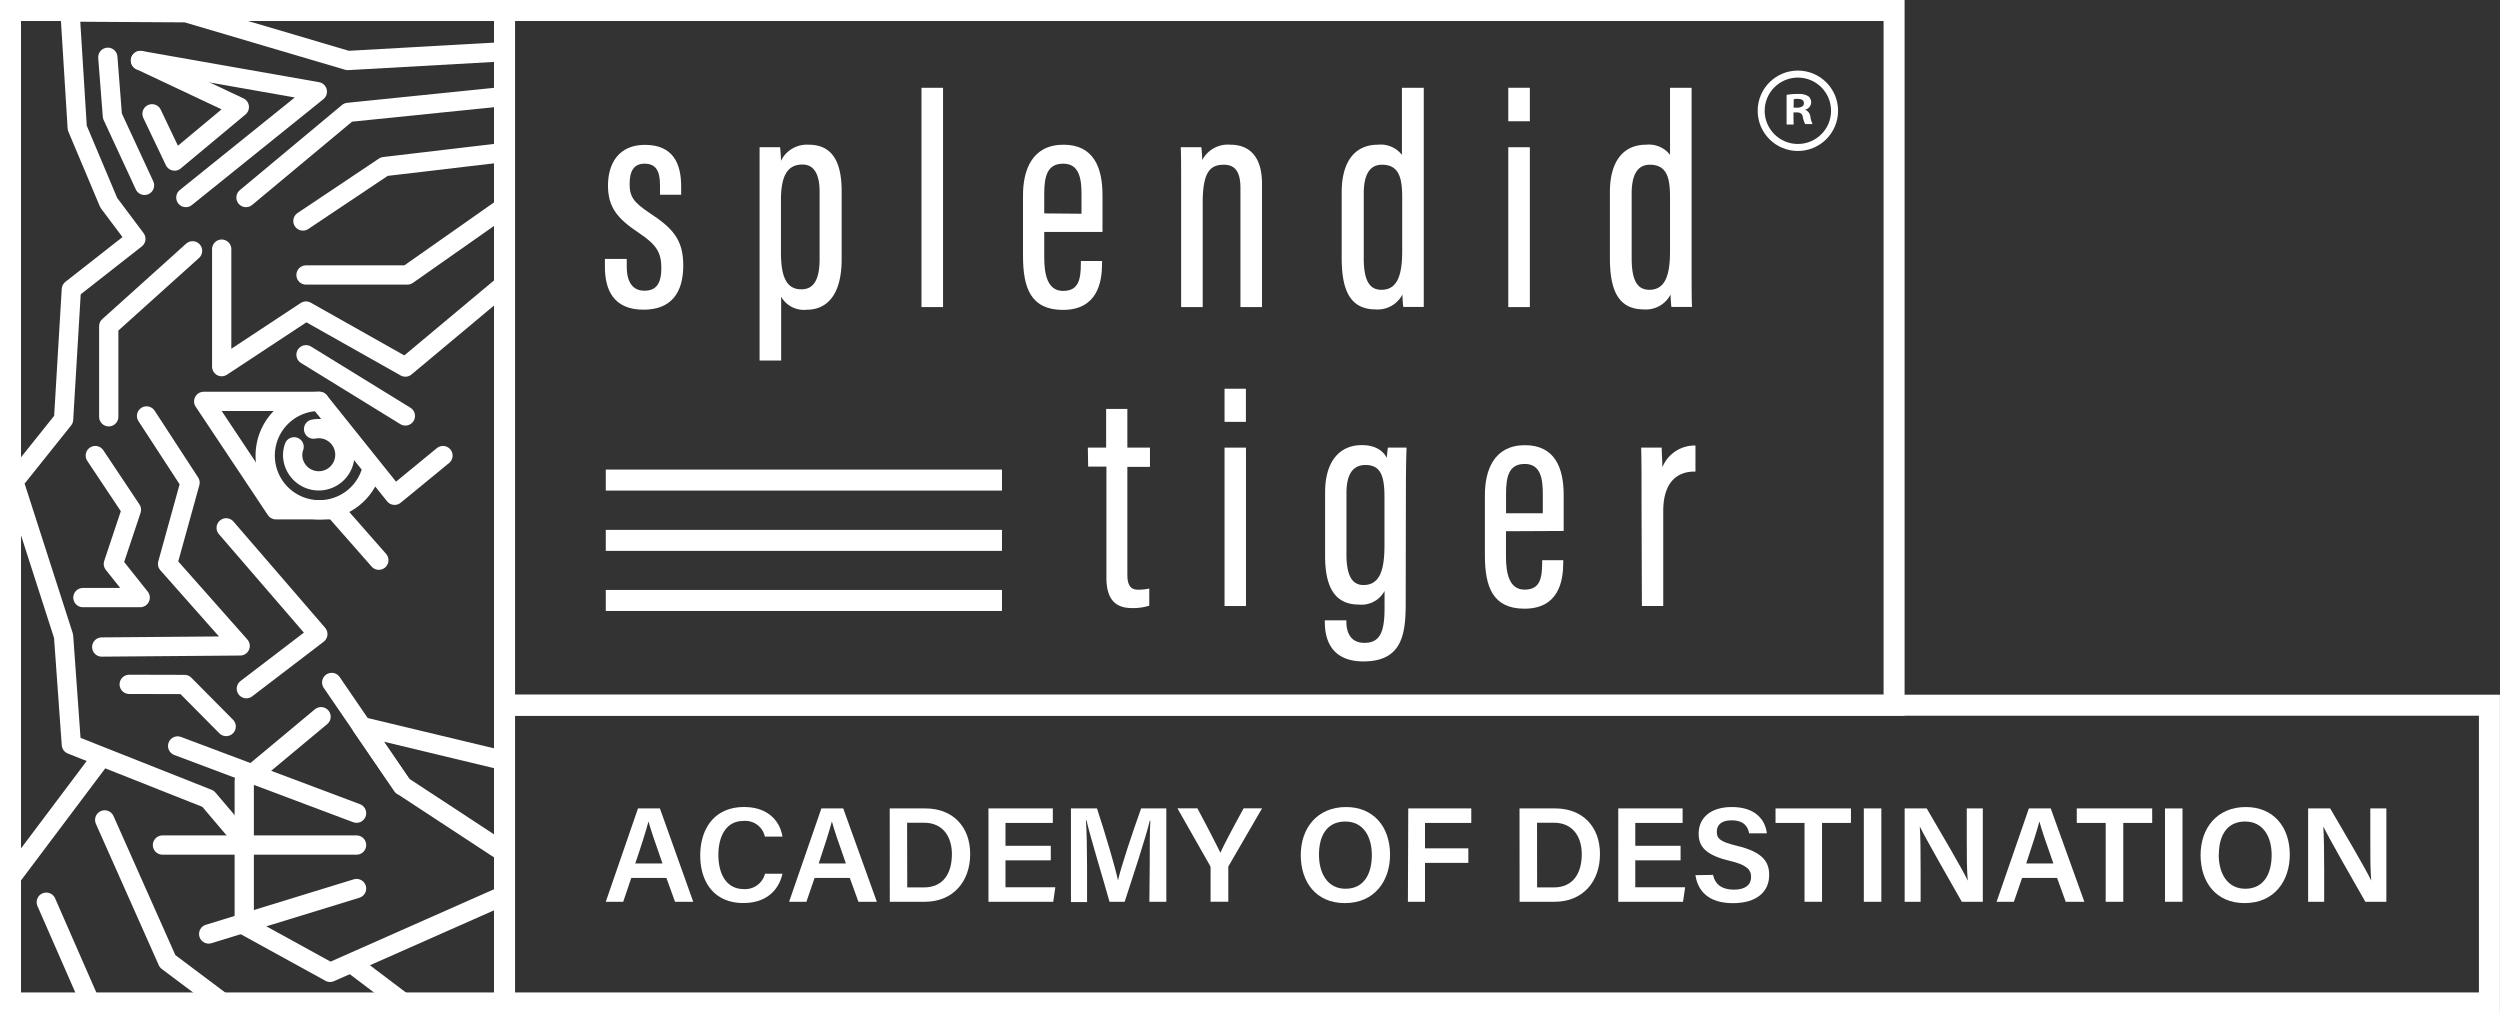 <svg xmlns="http://www.w3.org/2000/svg" viewBox="0 0 357.02 144.73"><rect x="0" y="0" width="357.02" height="144.73" fill="#333333" stroke="none"/><defs><style>.cls-1,.cls-4,.cls-5{fill:none;}.cls-1,.cls-3,.cls-4,.cls-5{stroke:#fff;}.cls-1,.cls-3{stroke-miterlimit:10;}.cls-1{stroke-width:3px;}.cls-2,.cls-3{fill:#fff;}.cls-3{stroke-width:0.25px;}.cls-4{stroke-linecap:round;stroke-linejoin:round;stroke-width:2.75px;}</style></defs><g id="Laag_2" data-name="Laag 2"><g id="Laag_1-2" data-name="Laag 1"><rect class="cls-1" x="72.05" y="1.5" width="198.44" height="99.21"/><rect class="cls-1" x="72.05" y="100.71" width="283.46" height="42.52"/><path class="cls-2" d="M90.15,125.38,89,128.78H86.51l4.6-13.33h3.13L99,128.78H96.4l-1.23-3.4Zm4.46-2.07c-1.06-3-1.69-4.87-2-6h0c-.33,1.25-1,3.39-1.89,6Z"/><path class="cls-2" d="M111.74,124.78c-.55,2.41-2.36,4.18-5.59,4.18-4.15,0-6.15-3-6.15-6.79s2-6.92,6.26-6.92c3.41,0,5.13,2,5.48,4.22h-2.51a2.86,2.86,0,0,0-3.06-2.23c-2.57,0-3.58,2.33-3.58,4.85,0,2.37.91,4.88,3.66,4.88a2.93,2.93,0,0,0,3-2.19Z"/><path class="cls-2" d="M116.33,125.38l-1.17,3.4h-2.47l4.61-13.33h3.12l4.8,13.33h-2.63l-1.23-3.4Zm4.47-2.07c-1.06-3-1.7-4.87-2-6h0c-.33,1.25-1,3.39-1.88,6Z"/><path class="cls-2" d="M127.06,115.45h5.11c3.84,0,6.38,2.55,6.38,6.51s-2.47,6.82-6.48,6.82h-5Zm2.5,11.28h2.38c2.76,0,4-2,4-4.76,0-2.33-1.16-4.48-4-4.48h-2.4Z"/><path class="cls-2" d="M150.06,122.86h-6.47v3.85h7.12l-.3,2.07h-9.25V115.45h9.19v2.07h-6.76v3.27h6.47Z"/><path class="cls-2" d="M164.19,123.54c0-2.34,0-4.88.09-6.35h-.08c-.61,2.53-2.23,7.41-3.59,11.59h-2.16c-1-3.57-2.7-9.09-3.29-11.62h-.08c.11,1.55.16,4.37.16,6.66v5h-2.3V115.45h3.72c1.21,3.7,2.61,8.41,3,10.29h0c.32-1.59,2-6.67,3.3-10.29h3.6v13.33h-2.42Z"/><path class="cls-2" d="M172.88,128.78V124a.74.74,0,0,0-.1-.41l-4.63-8.15H171c1.1,2.06,2.64,5,3.28,6.35.58-1.31,2.22-4.35,3.32-6.35h2.63l-4.72,8.14a.55.55,0,0,0-.1.39v4.8Z"/><path class="cls-2" d="M198.51,122.06c0,3.69-2.17,6.91-6.46,6.91-4.1,0-6.29-3-6.29-6.86s2.36-6.86,6.47-6.86C196.08,115.25,198.51,118,198.51,122.06Zm-10.15,0c0,2.7,1.25,4.86,3.79,4.86,2.75,0,3.76-2.28,3.76-4.82s-1.15-4.78-3.79-4.78S188.36,119.37,188.36,122.05Z"/><path class="cls-2" d="M201.11,115.45h9v2.07h-6.61v3.63h6.19v2.07h-6.19v5.56h-2.44Z"/><path class="cls-2" d="M217,115.45h5.11c3.84,0,6.38,2.55,6.38,6.51s-2.47,6.82-6.48,6.82h-5Zm2.51,11.28h2.38c2.75,0,4-2,4-4.76,0-2.33-1.16-4.48-4-4.48h-2.39Z"/><path class="cls-2" d="M240,122.86h-6.47v3.85h7.12l-.3,2.07h-9.25V115.45h9.19v2.07h-6.76v3.27H240Z"/><path class="cls-2" d="M244.63,124.94c.33,1.43,1.33,2.11,3,2.11s2.44-.74,2.44-1.81-.65-1.74-3.06-2.31c-3.46-.82-4.43-2.05-4.43-3.88,0-2.21,1.65-3.8,4.74-3.8,3.42,0,4.79,1.88,5,3.76h-2.53c-.17-.94-.73-1.86-2.52-1.86-1.33,0-2.1.57-2.1,1.63s.63,1.45,2.84,2c3.86.92,4.64,2.38,4.64,4.2,0,2.34-1.75,4-5.19,4s-5-1.72-5.34-4Z"/><path class="cls-2" d="M257.7,117.52h-4.14v-2.07h10.77v2.07H260.2v11.26h-2.5Z"/><path class="cls-2" d="M268.67,115.45v13.33h-2.5V115.45Z"/><path class="cls-2" d="M272,128.78V115.45h3.15c1.75,3,5.2,8.85,5.86,10.31h0c-.14-1.51-.14-3.75-.14-5.93v-4.38h2.29v13.33h-3c-1.54-2.7-5.27-9.23-6-10.75h0c.1,1.28.12,3.86.12,6.25v4.5Z"/><path class="cls-2" d="M288.77,125.38l-1.17,3.4h-2.47l4.61-13.33h3.12l4.8,13.33H295l-1.23-3.4Zm4.47-2.07c-1.06-3-1.7-4.87-2-6h0c-.33,1.25-1,3.39-1.88,6Z"/><path class="cls-2" d="M300.71,117.52h-4.13v-2.07h10.77v2.07h-4.13v11.26h-2.51Z"/><path class="cls-2" d="M311.68,115.45v13.33h-2.5V115.45Z"/><path class="cls-2" d="M327,122.06c0,3.69-2.17,6.91-6.45,6.91-4.1,0-6.29-3-6.29-6.86s2.36-6.86,6.46-6.86C324.59,115.25,327,118,327,122.06Zm-10.15,0c0,2.7,1.26,4.86,3.79,4.86,2.75,0,3.77-2.28,3.77-4.82s-1.16-4.78-3.79-4.78S316.87,119.37,316.87,122.05Z"/><path class="cls-2" d="M329.62,128.78V115.45h3.15c1.75,3,5.2,8.85,5.86,10.31h0c-.14-1.51-.13-3.75-.13-5.93v-4.38h2.29v13.33h-3c-1.55-2.7-5.28-9.23-6-10.75h0c.09,1.28.12,3.86.12,6.25v4.5Z"/><path class="cls-3" d="M89.38,37.1v1c0,2.38,1,3.54,2.64,3.54,1.83,0,2.55-1.15,2.55-3.37s-.7-3.41-3.23-5.09c-3-2-4.39-3.57-4.39-6.68s1.51-5.69,5.14-5.69c3.94,0,5.06,2.59,5.06,5.81v1.06H94.38V26.45c0-2-.56-3.2-2.33-3.2-1.6,0-2.26,1.1-2.26,3s.58,2.7,2.88,4.25c3.17,2.09,4.78,3.65,4.78,7.38,0,4-1.77,6.22-5.56,6.22-4.27,0-5.38-2.88-5.38-6v-1Z"/><path class="cls-3" d="M111.43,41.82v9.54H108.6V27.67c0-3.09,0-5.09,0-6.52h2.69a21.45,21.45,0,0,1,.12,2.45,4,4,0,0,1,4.08-2.81c3.07,0,4.58,2.06,4.58,6.53V37c0,5-2,7.11-4.89,7.11A3.61,3.61,0,0,1,111.43,41.82ZM117.17,37V27.37c0-2.89-1.07-4-2.56-4-2.57,0-3.21,2.24-3.21,5.25v7.29c0,2.7.36,5.53,3,5.53C116.36,41.47,117.17,39.88,117.17,37Z"/><path class="cls-3" d="M131.72,43.73V12.66h2.83V43.73Z"/><path class="cls-3" d="M149,33v3.79c0,2.37.46,4.88,2.81,4.88s2.67-1.77,2.67-4.06v-.21h2.78v.18c0,2.68-.63,6.55-5.46,6.55-4.46,0-5.58-3-5.58-7.57V27.86c0-3.5,1.25-7.07,5.65-7.07,4.25,0,5.45,3.22,5.45,7.08V33Zm5.57-2.35V27.66c0-2.11-.31-4.41-2.73-4.41S149,25.19,149,27.69V30.6Z"/><path class="cls-3" d="M168.8,28c0-4.52,0-5.71-.05-6.85h2.7a19.49,19.49,0,0,1,.12,2.3,4,4,0,0,1,4.13-2.66c2.4,0,4.4,1.35,4.4,5.47V43.73h-2.83V26.82c0-2.22-.74-3.42-2.47-3.42-2,0-3.17,1-3.17,5.52V43.73H168.8Z"/><path class="cls-3" d="M203.2,12.66V38c0,2.5,0,4.43,0,5.71h-2.69c-.06-.4-.12-1.64-.12-2.24a3.84,3.84,0,0,1-3.93,2.59c-3.74,0-4.73-2.95-4.73-7.27V27.45c0-4,1.6-6.66,5.06-6.66a3.72,3.72,0,0,1,3.54,1.72V12.66Zm-8.57,15v9.23c0,3.06.76,4.62,2.65,4.62,2.49,0,3.09-2.4,3.09-5.65V28.29c0-2.5-.26-4.89-3-4.89C195.44,23.4,194.63,25,194.63,27.62Z"/><path class="cls-3" d="M215.52,21.15h2.83V43.73h-2.83Zm0-8.49h2.83v4.53h-2.83Z"/><path class="cls-3" d="M241.45,12.66V38c0,2.5,0,4.43.05,5.71h-2.7c-.06-.4-.12-1.64-.12-2.24a3.82,3.82,0,0,1-3.92,2.59c-3.74,0-4.73-2.95-4.73-7.27V27.45c0-4,1.6-6.66,5.06-6.66a3.69,3.69,0,0,1,3.53,1.72V12.66Zm-8.56,15v9.23c0,3.06.76,4.62,2.65,4.62,2.48,0,3.08-2.4,3.08-5.65V28.29c0-2.5-.25-4.89-3-4.89C233.7,23.4,232.89,25,232.89,27.62Z"/><path class="cls-3" d="M155.48,64.05h2.61V58.52h2.78v5.53h3.23v2.5h-3.23V82c0,1.17.22,2.34,1.64,2.34A7.21,7.21,0,0,0,164,84.2v2.2a7.32,7.32,0,0,1-2.36.31c-2,0-3.51-.89-3.51-4.2v-16h-2.61Z"/><path class="cls-3" d="M175,64.05h2.81V86.42H175Zm0-8.41h2.8v4.48H175Z"/><path class="cls-3" d="M200.62,86.14c0,4.44-.51,8.19-5.92,8.19-4.51,0-5.38-3.08-5.38-5.5v-.12h2.83v.15c0,1.23.46,3.07,2.7,3.07,2.42,0,3-1.8,3-5.12v-3a3.62,3.62,0,0,1-3.81,2.4c-3.26,0-4.68-2.33-4.68-6.81V70.31c0-4.15,1.84-6.62,5.14-6.62,2.28,0,3.34,1.19,3.65,2.3a17.89,17.89,0,0,1,.16-1.94h2.43c-.05,1.2-.09,3.25-.09,6Zm-8.46-15.69v8.73c0,3,.8,4.49,2.56,4.49,2.7,0,3.12-2.8,3.12-5.88V71.17c0-2.73-.29-4.89-2.82-4.89C193,66.28,192.16,67.82,192.16,70.45Z"/><path class="cls-3" d="M214.94,75.74v3.75c0,2.35.45,4.84,2.78,4.84s2.64-1.76,2.64-4v-.2h2.76v.18c0,2.65-.63,6.49-5.41,6.49-4.42,0-5.53-3-5.53-7.5V70.7c0-3.47,1.24-7,5.6-7,4.2,0,5.4,3.2,5.4,7v5Zm5.51-2.32V70.5c0-2.09-.3-4.37-2.7-4.37s-2.8,1.92-2.8,4.4v2.89Z"/><path class="cls-3" d="M234.55,71.67c0-3.58,0-5.71-.05-7.62h2.68c0,.62.11,1.89.11,3.46A4.83,4.83,0,0,1,242,63.75v3.47c-2.81,0-4.6,1.85-4.6,5.76V86.42h-2.8Z"/><line class="cls-1" x1="143.09" y1="85.75" x2="86.51" y2="85.75"/><line class="cls-1" x1="143.09" y1="77.17" x2="86.51" y2="77.17"/><line class="cls-1" x1="143.09" y1="68.56" x2="86.51" y2="68.56"/><polyline class="cls-4" points="14.95 117.09 23.93 137.28 31.66 143.08"/><line class="cls-4" x1="6.61" y1="128.84" x2="12.91" y2="143.23"/><polyline class="cls-4" points="35.18 98.35 45.39 90.55 32.3 75.38"/><polyline class="cls-4" points="63.26 65.06 56.35 70.73 45.61 57.32 29.09 57.32 39.4 72.8 47.77 72.8 54.1 80"/><line class="cls-4" x1="43.7" y1="50.66" x2="57.89" y2="59.4"/><polyline class="cls-4" points="72.08 7.38 49.66 8.64 26.58 1.82 10 1.72 11.03 18.26 11.03 18.26 15.53 28.95 19.4 34.11 10.19 41.33 9.08 59.9 1.98 68.78 9.08 90.85 10.19 106.33 29.72 114.07 34.88 120.15"/><polyline class="cls-4" points="45.85 102.35 34.88 111.49 34.88 132.12 47.14 138.86 72.08 127.82"/><polyline class="cls-4" points="72.08 108.65 51.67 103.75 57.46 112.21 72.08 121.8 72.08 127.82"/><line class="cls-4" x1="23.2" y1="120.68" x2="50.92" y2="120.68"/><line class="cls-4" x1="50.92" y1="126.89" x2="29.8" y2="133.38"/><line class="cls-4" x1="25.37" y1="106.53" x2="50.92" y2="116.13"/><polyline class="cls-4" points="26.54 28.21 45.32 13.09 20.06 8.64"/><polyline class="cls-4" points="20.06 8.64 34.18 15.29 24.93 23 21.71 16.25"/><polyline class="cls-4" points="43.26 31.56 54.88 23.79 72.08 21.76"/><polyline class="cls-4" points="72.08 13.77 49.72 16.05 35.13 28.21"/><polyline class="cls-4" points="72.08 29.51 58.18 39.27 43.7 39.27"/><polyline class="cls-4" points="72.08 40.56 57.89 52.42 43.7 44.42 31.66 52.36 31.66 35.58"/><polyline class="cls-4" points="27.5 35.82 15.53 46.59 15.53 59.52"/><polyline class="cls-4" points="20.64 26.47 16.05 16.56 15.4 8.18 15.53 9.89"/><line class="cls-4" x1="50.84" y1="138.07" x2="57.14" y2="142.83"/><polyline class="cls-4" points="20.93 59.4 27.14 68.93 23.93 80.53 34.3 92.24 14.53 92.4"/><polyline class="cls-4" points="13.61 65.06 18.77 72.8 16.19 80.53 20.02 85.34 11.84 85.34"/><polyline class="cls-4" points="18.45 97.73 26.35 97.75 32.3 103.75"/><path class="cls-4" d="M45.61,57.32a7.74,7.74,0,1,0,7.3,10.32"/><line class="cls-4" x1="57.46" y1="112.21" x2="47.37" y2="97.46"/><line class="cls-4" x1="14.24" y1="108.49" x2="1.5" y2="125.44"/><path class="cls-4" d="M44.78,61.28a3.64,3.64,0,0,1,.74-.07,3.73,3.73,0,1,1-3.73,3.73A3.77,3.77,0,0,1,42,63.81"/><rect class="cls-1" x="1.5" y="1.5" width="70.55" height="141.73"/><path class="cls-2" d="M256.14,17.78h-1V13.55a8.28,8.28,0,0,1,1.62-.13,2.64,2.64,0,0,1,1.47.31,1.16,1.16,0,0,1,.42.93,1.1,1.1,0,0,1-.88,1v0a1.25,1.25,0,0,1,.77,1,3.27,3.27,0,0,0,.31,1.06h-1.06a4,4,0,0,1-.33-1c-.08-.47-.34-.67-.88-.67h-.46Zm0-2.4h.47c.54,0,1-.18,1-.62s-.29-.64-.91-.64a2.22,2.22,0,0,0-.54.05Z"/><circle class="cls-5" cx="256.75" cy="15.82" r="5.24"/></g></g></svg>